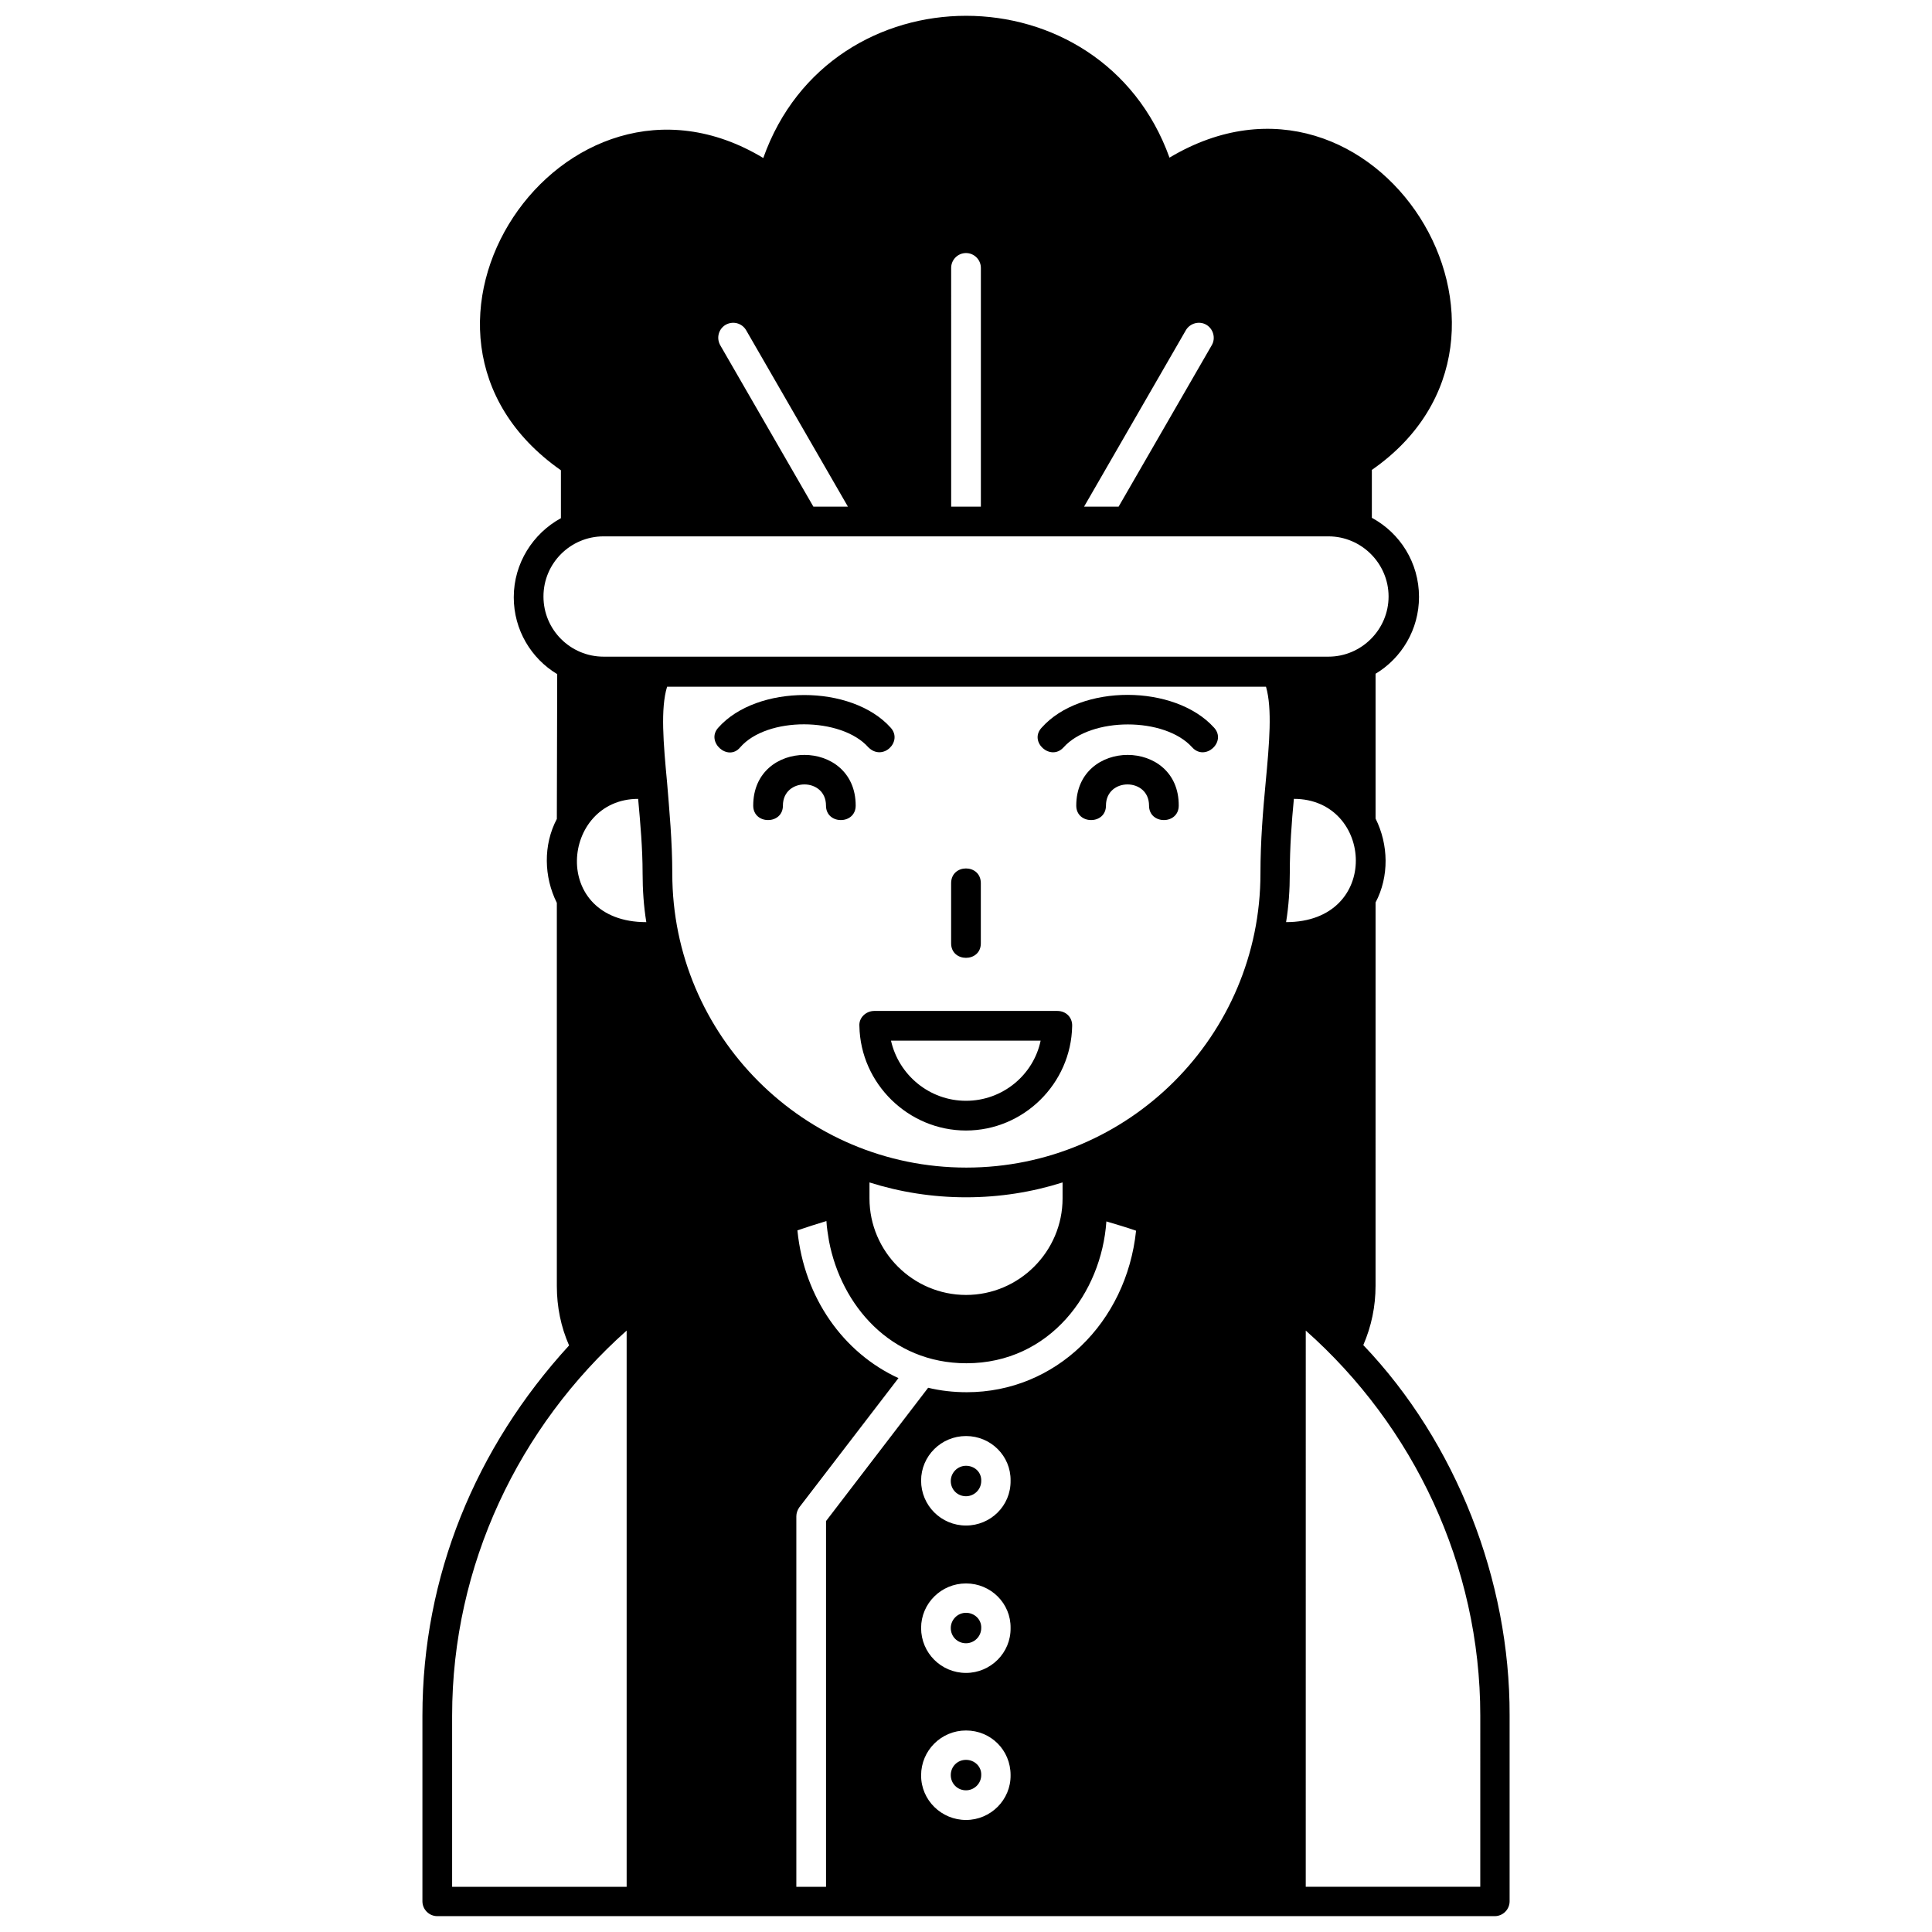 <?xml version="1.0" encoding="UTF-8"?>
<!-- Uploaded to: ICON Repo, www.svgrepo.com, Generator: ICON Repo Mixer Tools -->
<svg width="800px" height="800px" version="1.1" viewBox="144 144 512 512" xmlns="http://www.w3.org/2000/svg">
 <defs>
  <clipPath id="a">
   <path d="m255 148.09h290v503.81h-290z"/>
  </clipPath>
 </defs>
 <path d="m400 532.45c-2.262 0-4.035 1.871-4.035 4.035 0 2.262 1.77 4.035 4.035 4.035 2.164 0 4.035-1.77 4.035-4.035 0.098-2.363-1.773-4.035-4.035-4.035z"/>
 <path d="m400 571.41c-2.262 0-4.035 1.871-4.035 4.035 0 2.262 1.77 4.035 4.035 4.035 2.164 0 4.035-1.77 4.035-4.035 0.098-2.262-1.773-4.035-4.035-4.035z"/>
 <path d="m400 610.38c-2.262 0-4.035 1.77-4.035 4.035 0 2.262 1.77 4.035 4.035 4.035 2.164 0 4.035-1.77 4.035-4.035 0.098-2.266-1.773-4.035-4.035-4.035z"/>
 <path d="m343.61 357.49c0 5.117 7.871 5.117 7.871 0 0-7.477 11.414-7.477 11.414 0 0 5.117 7.871 5.117 7.871 0 0.004-17.906-27.156-17.906-27.156 0z"/>
 <path d="m424.2 411.91h-48.512c-2.164 0-4.133 1.77-3.938 4.035 0.297 15.254 12.988 27.652 28.242 27.652s27.848-12.398 28.141-27.652c0.102-2.266-1.57-4.035-3.934-4.035zm-24.203 23.812c-9.645 0-17.809-6.789-19.875-15.941h39.656c-1.875 9.051-10.043 15.941-19.781 15.941z"/>
 <g clip-path="url(#a)">
  <path d="m505.29 500.46c2.164-5.019 3.246-10.234 3.246-15.742l0.004-101.55c3.641-6.887 3.445-15.352 0-22.238v-38.375c6.887-4.133 11.512-11.711 11.512-20.367 0-9.055-5.019-16.926-12.496-20.961v-12.695c50.973-35.426 0.887-115.32-53.629-82.754-18.008-50.086-89.84-50.184-107.65 0.098-53.039-31.98-105.78 46.25-53.629 82.754v12.695c-7.379 4.035-12.496 11.906-12.496 20.961 0 8.66 4.625 16.234 11.512 20.367 0 12.793-0.098 25.586-0.098 38.375-3.641 6.887-3.445 15.352 0 22.238v101.55c0 5.512 1.082 10.824 3.246 15.742-24.797 27.059-38.867 61.203-38.867 98.105v49.199c0 2.164 1.77 3.938 3.938 3.938h280.24c2.164 0 3.938-1.77 3.938-3.938v-49.297c0.098-35.621-14.074-72.227-38.773-98.105zm-47.035-268.93c1.082-1.871 3.543-2.559 5.41-1.477 1.871 1.082 2.559 3.543 1.477 5.41l-24.699 42.805h-9.152zm-62.188-16.531c0-2.164 1.77-3.938 3.938-3.938 2.164 0 3.938 1.77 3.938 3.938v63.27h-7.871zm-59.73 15.055c1.969-1.082 4.328-0.395 5.41 1.477l26.961 46.738h-9.152l-24.699-42.805c-1.078-1.969-0.387-4.328 1.48-5.41zm-48.312 72.027c0-8.855 7.184-15.941 15.941-15.941h192.08c8.758 0 15.941 7.184 15.941 15.941 0 8.758-7.184 15.941-15.941 15.941h-192.08c-8.758 0-15.941-7.086-15.941-15.941zm22.043 341.94h-46.25v-45.363c0-39.852 17.711-76.652 46.25-102.04zm3.047-288.31c0.59 6.594 1.18 13.086 1.18 19.68 0 4.43 0.297 8.758 0.984 12.988-25.68 0-22.629-32.668-2.164-32.668zm86.891 270.6c-6.496 0-11.906-5.215-11.906-11.809s5.312-11.906 11.906-11.906 11.809 5.215 11.809 11.809c0.098 6.59-5.316 11.906-11.809 11.906zm0-38.969c-6.594 0-11.906-5.312-11.906-11.906 0-6.496 5.312-11.809 11.906-11.809s11.906 5.312 11.809 11.809c0.098 6.594-5.316 11.906-11.809 11.906zm0-39.062c-6.594 0-11.906-5.312-11.906-11.906 0-6.496 5.312-11.809 11.906-11.809s11.906 5.312 11.809 11.809c0.098 6.691-5.316 11.906-11.809 11.906zm0.195-35.328c-3.543 0-6.988-0.395-10.234-1.18l-27.059 35.324v96.926h-7.871v-98.203c0-0.789 0.297-1.672 0.789-2.363l26.273-34.242c-14.562-6.691-24.992-21.254-26.766-39.066v-0.098c2.559-0.887 5.117-1.672 7.676-2.461 0.098 1.871 0.395 3.445 0.688 5.312 3.246 17.023 16.336 32.375 36.406 32.375 22.141 0 35.816-18.695 37.098-37.59 2.656 0.789 5.312 1.574 7.871 2.461-2.559 24.406-21.352 42.805-44.871 42.805zm-25.781-51.363v-4.231c8.07 2.559 16.727 3.938 25.586 3.938 8.953 0 17.516-1.379 25.586-3.938v4.231c0 14.07-11.512 25.586-25.586 25.586-14.074-0.004-25.586-11.516-25.586-25.586zm104.99-110.21c-0.688 7.281-1.379 15.449-1.379 24.109 0 43-34.934 77.934-77.934 77.934s-77.934-34.934-77.934-77.934c0-8.562-0.789-16.828-1.379-24.109-0.984-10.43-1.77-19.582 0-25.387h158.72c1.68 5.805 0.891 14.953-0.094 25.387zm6.398 24.008c0-6.887 0.492-13.578 1.082-19.68 21.156 0 23.32 32.668-2.066 32.668 0.688-4.231 0.984-8.559 0.984-12.988zm50.477 268.63h-46.25l0.004-147.4c28.535 25.289 46.25 62.188 46.25 102.04z"/>
 </g>
 <path d="m374.12 342.04c3.836 3.836 9.25-1.574 5.902-5.215-10.332-11.512-35.426-11.512-45.656 0-3.445 3.738 2.559 9.152 5.805 5.215 7.086-8.164 26.766-8.066 33.949 0z"/>
 <path d="m420.07 336.82c-3.543 3.738 2.363 9.055 5.805 5.215 7.281-8.07 26.766-8.07 34.047 0 3.445 3.836 9.25-1.477 5.805-5.215-10.426-11.512-35.324-11.609-45.656 0z"/>
 <path d="m429.22 357.49c0 5.117 7.871 5.117 7.871 0 0-7.477 11.414-7.477 11.414 0 0 5.117 7.871 5.117 7.871 0 0.102-17.906-27.156-17.906-27.156 0z"/>
 <path d="m403.93 394v-15.941c0-5.215-7.871-5.215-7.871 0v15.941c0 5.117 7.871 5.117 7.871 0z"/>
</svg>